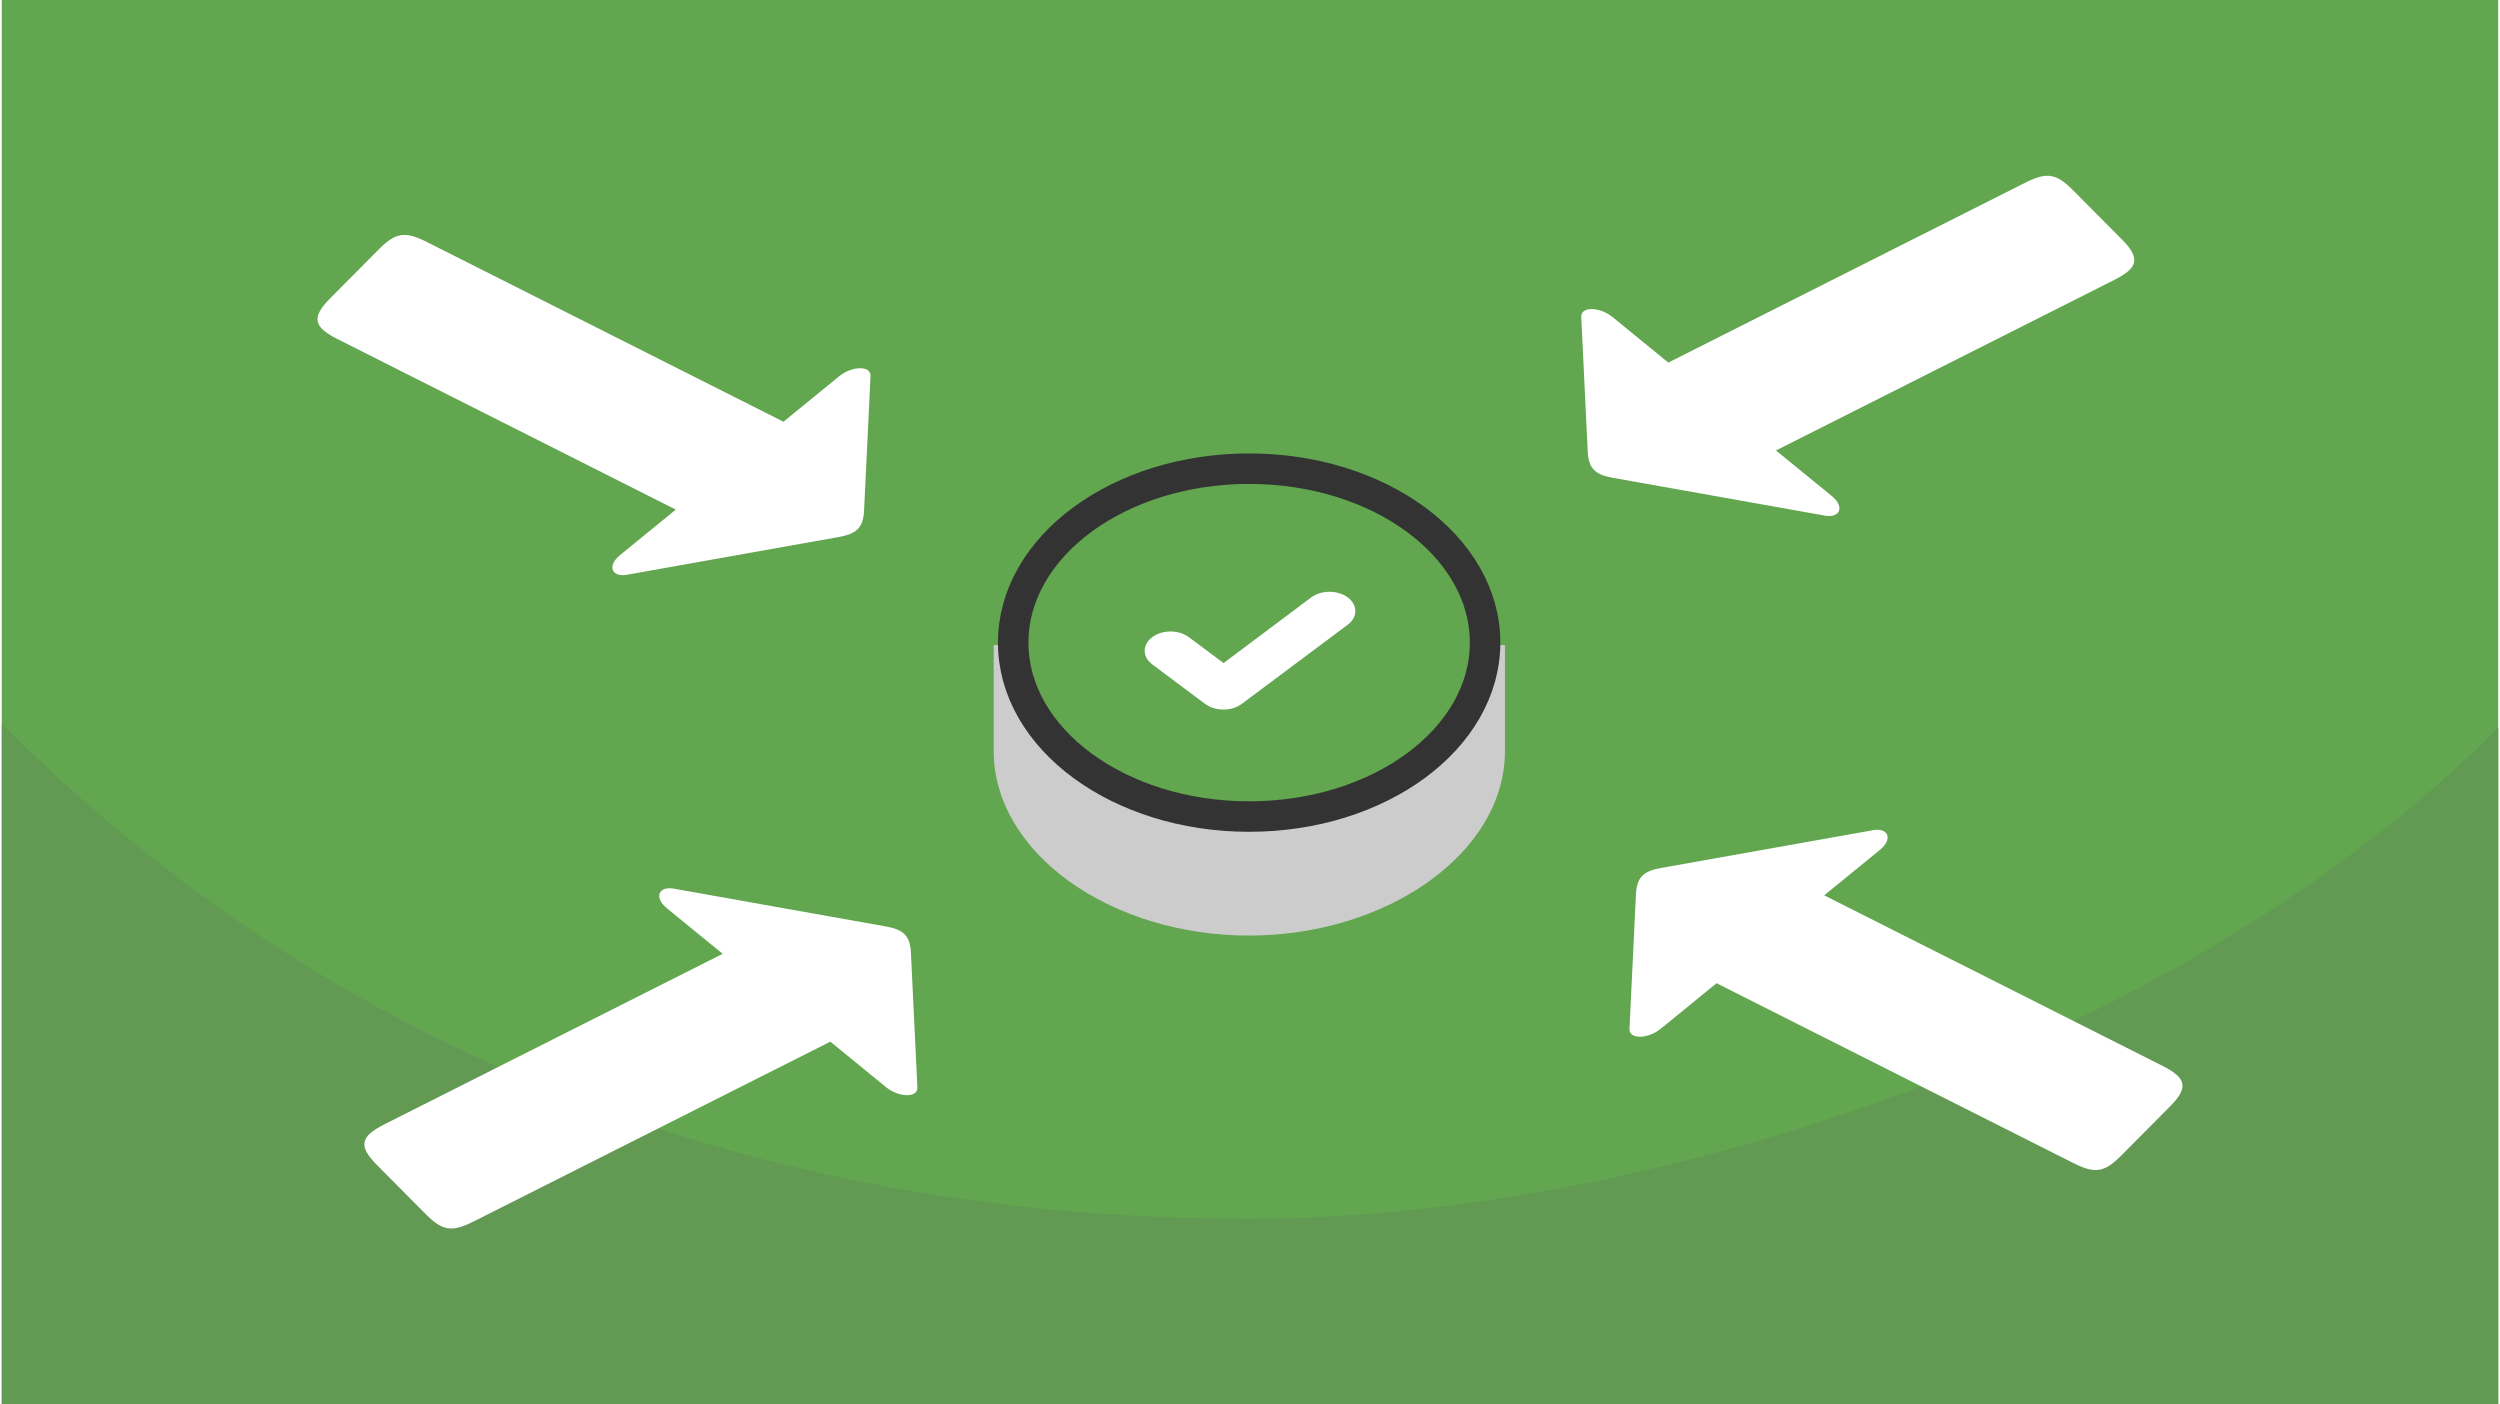 <?xml version="1.0" encoding="UTF-8"?>
<svg xmlns="http://www.w3.org/2000/svg" width="470" height="264" viewBox="0 0 151.39 85.157" shape-rendering="geometricPrecision" image-rendering="optimizeQuality" fill-rule="evenodd" xmlns:v="https://vecta.io/nano"><path d="M151.39 0H0v85.157h151.39z" fill="#62a64f"/><path d="M151.39 44.137c-20.045 20.045-52.788 29.774-75.695 29.774-25.634 0-53.125-7.438-75.695-30.008v41.254h151.39v-41.02z" fill="#629953"/><path d="M28.622 74.068l21.624-10.899 3.373 2.755c.783.639 1.937.663 1.906.017l-.391-8.144c-.048-1.01-.409-1.417-1.498-1.611l-12.775-2.277c-1.015-.229-1.357.493-.518 1.178l3.374 2.754-20.52 10.343c-1.475.743-1.582 1.329-.423 2.488l2.943 2.962c1.021 1.02 1.581 1.102 2.905.434zm96.988-3.545l-21.623-10.899-3.374 2.754c-.782.639-1.936.664-1.906.017l.391-8.144c.049-1.01.41-1.417 1.498-1.611l12.775-2.277c1.015-.229 1.358.493.519 1.178l-3.374 2.754 20.519 10.343c1.476.744 1.582 1.329.423 2.488l-2.943 2.962c-1.02 1.02-1.581 1.102-2.905.435zM25.78 14.676l21.623 10.899 3.374-2.755c.782-.639 1.937-.663 1.906-.017l-.391 8.145c-.048 1.009-.41 1.416-1.498 1.61l-12.775 2.277c-1.015.229-1.357-.493-.519-1.178l3.374-2.754L20.355 20.56c-1.476-.743-1.582-1.329-.423-2.488l2.943-2.962c1.02-1.02 1.581-1.101 2.905-.434zm96.906-3.587l-21.624 10.899-3.373-2.754c-.783-.64-1.937-.664-1.906-.018l.391 8.145c.048 1.009.409 1.416 1.498 1.61l12.775 2.277c1.015.229 1.357-.493.518-1.178l-3.374-2.754 20.52-10.343c1.475-.743 1.582-1.329.423-2.488l-2.943-2.962c-1.021-1.02-1.582-1.101-2.905-.434z" fill="#fff"/><path d="M75.627 35.886c4.162 0 7.933 1.235 10.676 3.234h4.853v6.422c0 6.182-7.144 11.193-15.529 11.193s-15.475-5.011-15.475-11.193V39.12h4.801c2.742-1.999 6.513-3.234 10.674-3.234z" fill="#ccc"/><path d="M75.643 28.422c7.902 0 14.308 4.723 14.308 10.548s-6.406 10.548-14.308 10.548-14.308-4.723-14.308-10.548 6.406-10.548 14.308-10.548z" stroke="#333" stroke-width="1.849" stroke-miterlimit="2.613" fill="#62a64f"/><path d="M79.406 36.229c.612-.457 1.604-.457 2.216 0s.613 1.197.001 1.654l-6.432 4.805c-.613.457-1.604.456-2.216-.001l-3.207-2.396c-.612-.457-.612-1.198.001-1.654s1.604-.457 2.215 0l2.108 1.574 5.314-3.982z" fill="#fff" fill-rule="nonzero"/></svg>